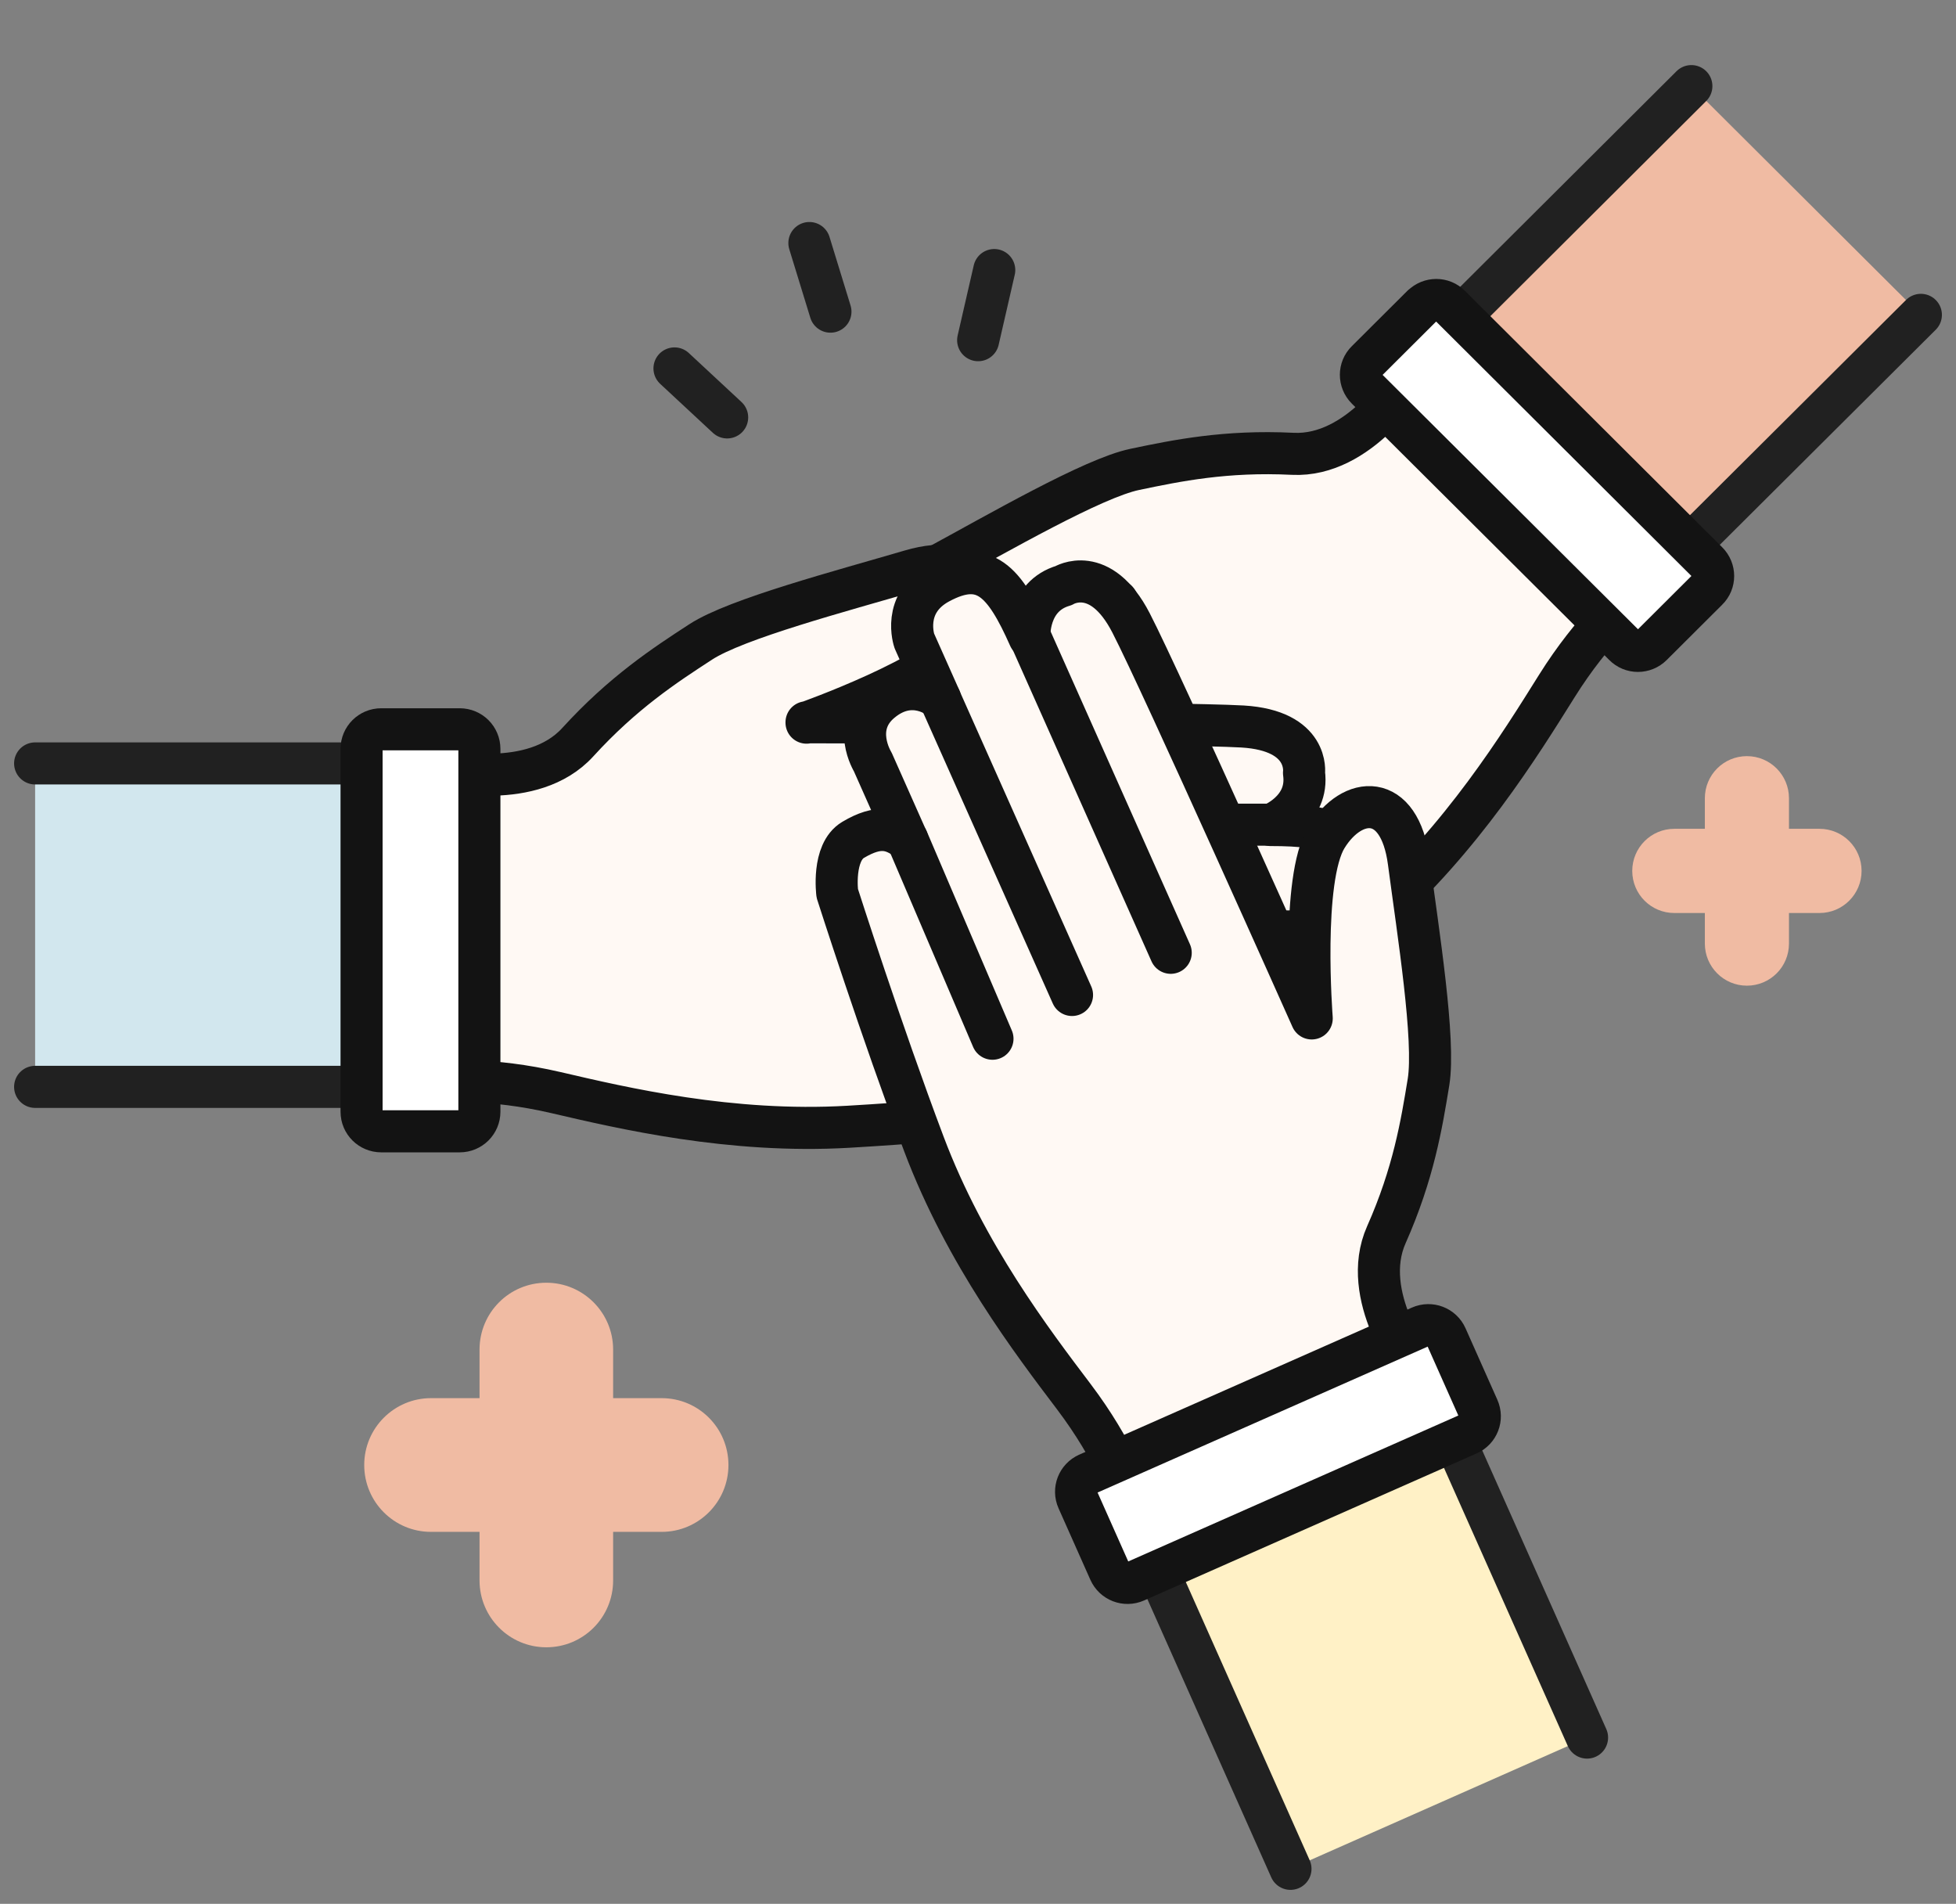 <svg width="186" height="181" viewBox="0 0 186 181" fill="none" xmlns="http://www.w3.org/2000/svg">
<rect x="0" y="0" width="186" height="181" fill="#808080" stroke="none"/>
<path d="M173.021 78.796H170.117V75.889C170.117 73.682 168.33 71.887 166.117 71.887C163.905 71.887 162.118 73.675 162.118 75.889V78.796H159.213C157.008 78.796 155.214 80.584 155.214 82.798C155.214 85.012 157.001 86.801 159.213 86.801H162.118V89.707C162.118 91.914 163.905 93.709 166.117 93.709C168.33 93.709 170.117 91.921 170.117 89.707V86.801H173.021C175.226 86.801 177.021 85.012 177.021 82.798C177.021 80.584 175.233 78.796 173.021 78.796Z" fill="#F0BBA3"/>
<path d="M62.917 132.923H58.304V128.307C58.304 124.802 55.466 121.95 51.952 121.95C48.438 121.95 45.6 124.791 45.6 128.307V132.923H40.987C37.485 132.923 34.635 135.764 34.635 139.28C34.635 142.796 37.473 145.637 40.987 145.637H45.6V150.253C45.6 153.758 48.438 156.61 51.952 156.61C55.466 156.61 58.304 153.769 58.304 150.253V145.637H62.917C66.419 145.637 69.269 142.796 69.269 139.28C69.269 135.764 66.431 132.923 62.917 132.923Z" fill="#F0BBA3"/>
<path d="M160.836 8.187L135.138 33.794L156.945 55.541L182.66 29.934" fill="#F0BBA3"/>
<path d="M160.836 8.187L135.138 33.794L156.945 55.541L182.66 29.934" stroke="#212121" stroke-width="4" stroke-linecap="round" stroke-linejoin="round"/>
<path d="M106.217 57.122C106.217 57.122 94.194 62.846 89.602 62.014C85.01 61.182 83.023 57.122 88.984 53.894C94.946 50.666 103.929 45.458 107.903 44.626C111.878 43.794 116.553 42.829 122.932 43.145C129.31 43.462 133.786 36.041 133.786 36.041L154.842 57.022C154.842 57.022 151.485 59.718 148.029 65.242C144.572 70.766 139.045 79.701 130.68 87.123C122.08 94.76 111.293 103.362 111.293 103.362C111.293 103.362 107.837 105.209 106.017 103.795C103.729 102.015 103.712 100.667 104.13 99.003L98.386 104.727C98.386 104.727 95.998 107.871 92.725 106.041C89.335 104.161 90.471 100.916 90.471 100.916L86.196 105.176C86.196 105.176 83.29 107.622 80.168 104.96C76.478 101.815 77.797 99.252 81.921 95.126C81.921 95.126 78.348 96.757 76.16 93.861C76.16 93.861 72.904 91.399 77.179 86.623C81.454 81.848 106.217 57.139 106.217 57.139V57.122Z" fill="#FFF9F4" stroke="#131313" stroke-width="4" stroke-linecap="round" stroke-linejoin="round"/>
<path d="M90.471 100.916L112.345 79.119" stroke="#131313" stroke-width="4" stroke-linecap="round" stroke-linejoin="round"/>
<path d="M81.921 95.043L105.215 71.831" stroke="#131313" stroke-width="4" stroke-linecap="round" stroke-linejoin="round"/>
<path d="M104.13 99.003L118.941 84.643" stroke="#131313" stroke-width="4" stroke-linecap="round" stroke-linejoin="round"/>
<path d="M135.254 29.069C135.989 28.337 137.175 28.337 137.893 29.069L162.355 53.445C163.09 54.177 163.09 55.358 162.355 56.074L157.079 61.332C156.344 62.064 155.159 62.064 154.441 61.332L129.961 36.956C129.226 36.223 129.226 35.042 129.961 34.327L135.238 29.069H135.254Z" fill="white" stroke="#131313" stroke-width="4" stroke-linecap="round" stroke-linejoin="round"/>
<path d="M3.34 72.58H39.691V103.329H3.34" fill="#D2E7EE"/>
<path d="M3.34 72.58H39.691V103.329H3.34" stroke="#212121" stroke-width="4" stroke-linecap="round" stroke-linejoin="round"/>
<path d="M76.694 68.703C76.694 68.703 89.251 64.277 91.906 60.45C94.561 56.623 93.092 52.346 86.58 54.26C80.067 56.173 70.015 58.819 66.625 61.032C63.219 63.245 59.228 65.857 54.937 70.566C50.645 75.275 42.23 73.195 42.23 73.195V102.863C42.23 102.863 46.521 102.397 52.883 103.878C59.245 105.359 69.481 107.771 80.668 107.122C92.174 106.457 105.899 104.959 105.899 104.959C105.899 104.959 109.656 103.844 109.94 101.532C110.291 98.653 109.356 97.705 107.87 96.823H116.002C116.002 96.823 119.926 97.355 120.944 93.761C121.996 90.034 118.89 88.553 118.89 88.553H124.935C124.935 88.553 128.726 88.237 129.043 84.144C129.41 79.318 126.672 78.436 120.827 78.436C120.827 78.436 124.501 77.072 124 73.478C124 73.478 124.568 69.451 118.156 69.069C111.744 68.703 76.694 68.669 76.694 68.669V68.703Z" fill="#FFF9F4" stroke="#131313" stroke-width="4" stroke-linecap="round" stroke-linejoin="round"/>
<path d="M118.907 88.57H87.966" stroke="#131313" stroke-width="4" stroke-linecap="round" stroke-linejoin="round"/>
<path d="M120.777 78.403H87.849" stroke="#131313" stroke-width="4" stroke-linecap="round" stroke-linejoin="round"/>
<path d="M107.886 96.839L87.214 97.139" stroke="#131313" stroke-width="4" stroke-linecap="round" stroke-linejoin="round"/>
<path d="M36.252 69.335H43.716C44.751 69.335 45.586 70.167 45.586 71.198V105.691C45.586 106.723 44.751 107.555 43.716 107.555H36.252C35.217 107.555 34.382 106.723 34.382 105.691V71.198C34.382 70.167 35.217 69.335 36.252 69.335Z" fill="white" stroke="#131313" stroke-width="4" stroke-linecap="round" stroke-linejoin="round"/>
<path d="M150.917 165.193L136.173 132.081L107.97 144.56L122.714 177.672" fill="#FFF1C6"/>
<path d="M150.917 165.193L136.173 132.081L107.97 144.56L122.714 177.672" stroke="#212121" stroke-width="4" stroke-linecap="round" stroke-linejoin="round"/>
<path d="M124.734 96.806C124.734 96.806 123.699 83.578 126.137 79.601C128.575 75.624 133.083 75.242 133.968 81.947C134.853 88.653 136.49 98.886 135.839 102.879C135.187 106.873 134.419 111.565 131.831 117.389C129.243 123.212 134.57 130.034 134.57 130.034L107.352 142.064C107.352 142.064 106.033 137.971 102.109 132.78C98.184 127.588 91.806 119.236 87.865 108.786C83.807 98.037 79.616 84.926 79.616 84.926C79.616 84.926 79.115 81.049 81.119 79.851C83.607 78.37 84.876 78.836 86.279 79.834L82.989 72.43C82.989 72.43 80.902 69.069 83.791 66.689C86.78 64.21 89.401 66.44 89.401 66.44L86.947 60.932C86.947 60.932 85.694 57.355 89.318 55.408C93.593 53.112 95.513 55.242 97.884 60.583C97.884 60.583 97.65 56.689 101.14 55.674C101.14 55.674 104.613 53.528 107.552 59.218C110.491 64.909 124.734 96.823 124.734 96.823V96.806Z" fill="#FFF9F4" stroke="#131313" stroke-width="4" stroke-linecap="round" stroke-linejoin="round"/>
<path d="M89.385 66.423L101.941 94.593" stroke="#131313" stroke-width="4" stroke-linecap="round" stroke-linejoin="round"/>
<path d="M97.968 60.6L111.326 90.583" stroke="#131313" stroke-width="4" stroke-linecap="round" stroke-linejoin="round"/>
<path d="M86.278 79.801L94.377 98.753" stroke="#131313" stroke-width="4" stroke-linecap="round" stroke-linejoin="round"/>
<path d="M103.423 140.13L135.065 126.145C136.011 125.726 137.113 126.149 137.533 127.092L140.559 133.891C140.979 134.834 140.554 135.932 139.608 136.35L107.981 150.329C107.035 150.747 105.933 150.324 105.513 149.381L102.487 142.582C102.067 141.639 102.492 140.542 103.438 140.123L103.423 140.13Z" fill="white" stroke="#131313" stroke-width="4" stroke-linecap="round" stroke-linejoin="round"/>
<path d="M78.969 29.629L76.966 23.106" stroke="#212121" stroke-width="4" stroke-linecap="round" stroke-linejoin="round"/>
<path d="M93.014 32.342L94.545 25.674" stroke="#212121" stroke-width="4" stroke-linecap="round" stroke-linejoin="round"/>
<path d="M69.147 39.683L64.138 35.026" stroke="#212121" stroke-width="4" stroke-linecap="round" stroke-linejoin="round"/>
</svg>
